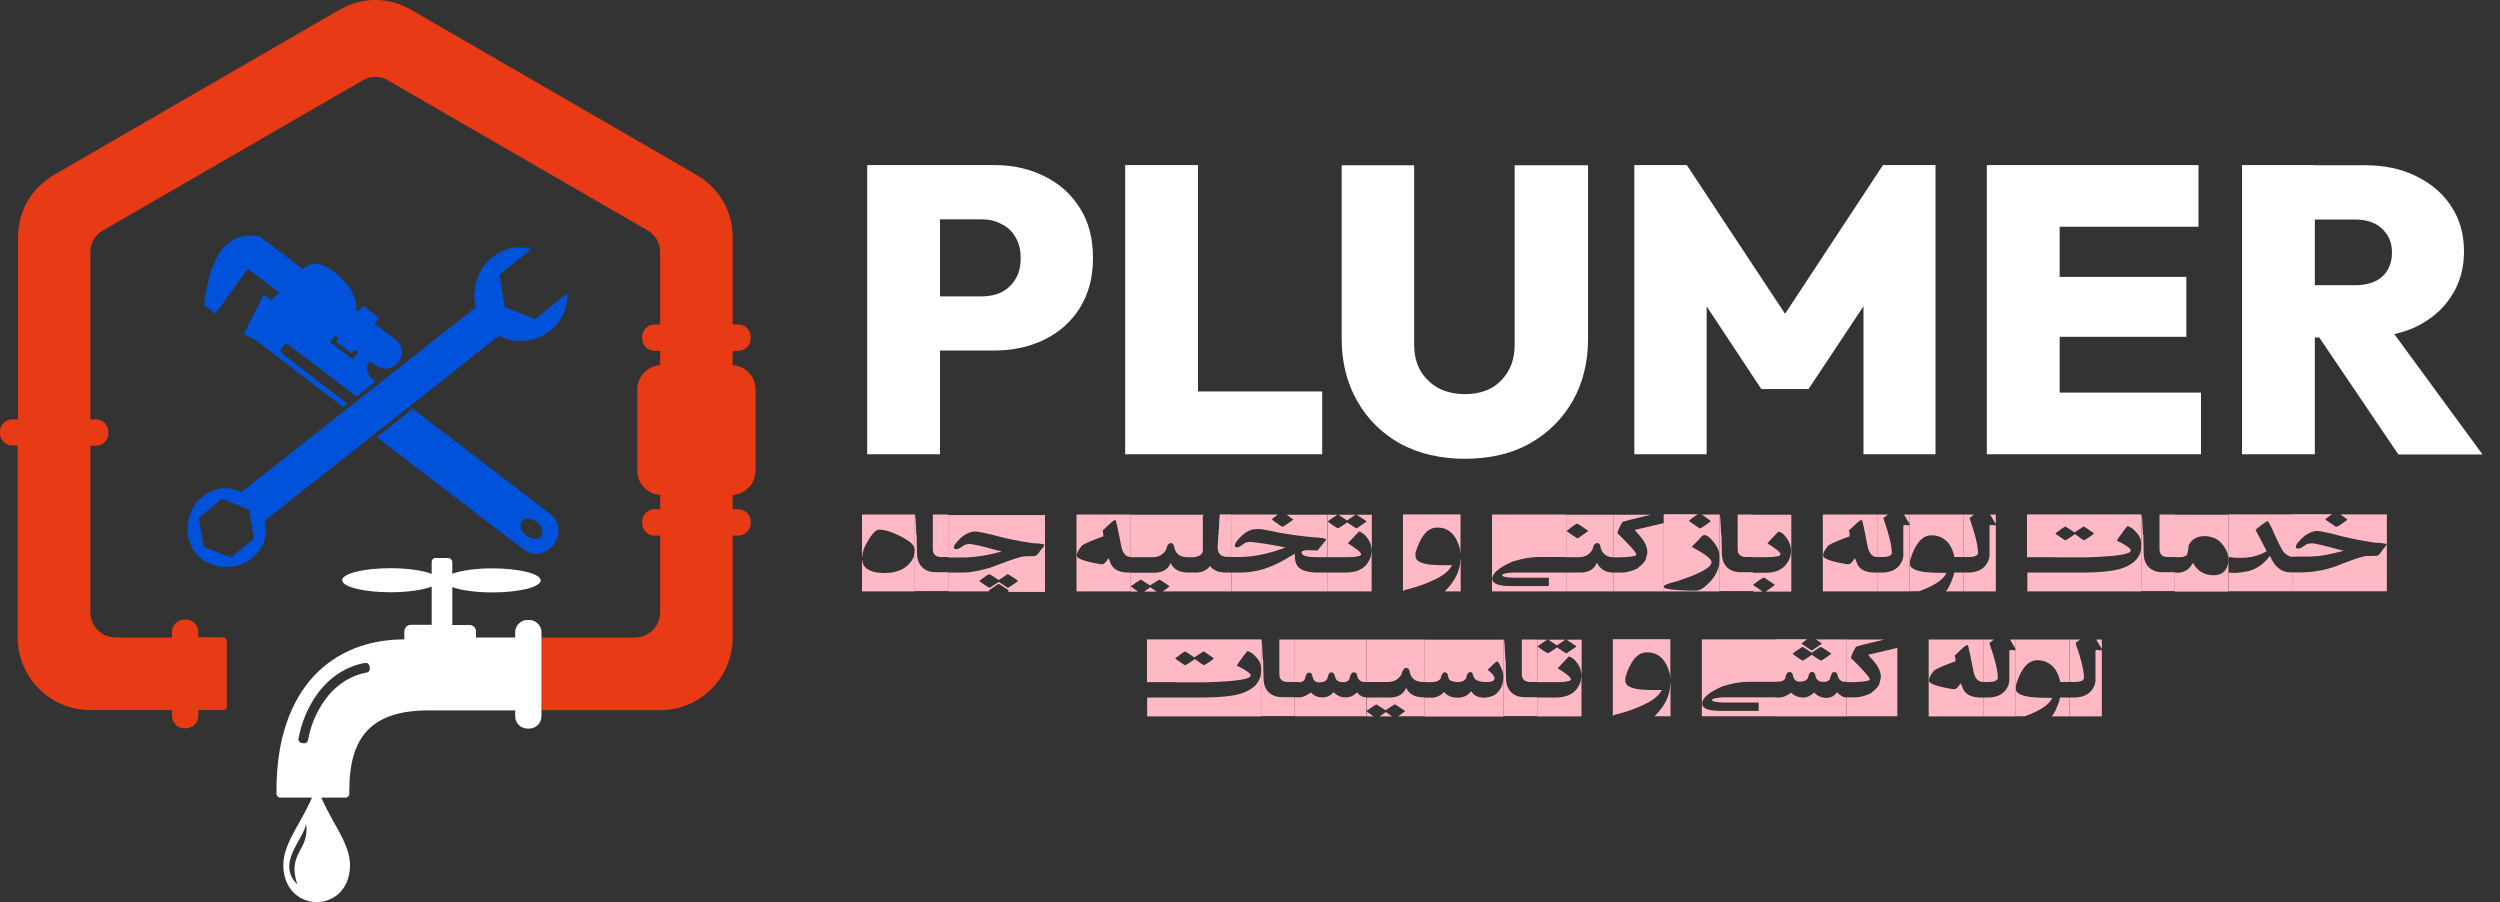 <svg xmlns="http://www.w3.org/2000/svg" xmlns:xlink="http://www.w3.org/1999/xlink" width="230px" height="83px" viewBox="0 0 230 83"><rect x="0" y="0" width="230" height="83" fill="#333333" stroke="none"/><g id="surface1"><path style=" stroke:none;fill-rule:nonzero;fill:rgb(100%,100%,100%);fill-opacity:1;" d="M 85.102 32.262 L 85.102 27.266 L 90.344 27.266 C 90.988 27.266 91.586 27.145 92.105 26.898 C 92.66 26.621 93.09 26.223 93.41 25.699 C 93.734 25.176 93.902 24.531 93.902 23.746 C 93.902 22.965 93.734 22.316 93.41 21.797 C 93.09 21.242 92.645 20.844 92.105 20.598 C 91.586 20.32 91.004 20.18 90.344 20.18 L 85.102 20.18 L 85.102 15.188 L 91.508 15.188 C 93.211 15.188 94.746 15.539 96.109 16.23 C 97.488 16.906 98.562 17.875 99.359 19.152 C 100.156 20.395 100.555 21.934 100.555 23.73 C 100.555 25.531 100.156 27.004 99.359 28.312 C 98.562 29.59 97.473 30.555 96.109 31.234 C 94.73 31.91 93.195 32.246 91.508 32.246 L 85.102 32.246 Z M 79.781 41.793 L 79.781 15.188 L 86.48 15.188 L 86.48 41.793 Z M 103.516 41.793 L 103.516 15.188 L 110.215 15.188 L 110.215 41.793 Z M 108.836 41.793 L 108.836 36.012 L 121.641 36.012 L 121.641 41.793 Z M 134.781 42.207 C 132.543 42.207 130.547 41.746 128.832 40.824 C 127.129 39.871 125.809 38.562 124.859 36.891 C 123.91 35.215 123.434 33.309 123.434 31.188 L 123.434 15.203 L 130.102 15.203 L 130.102 31.68 C 130.102 32.633 130.301 33.461 130.703 34.152 C 131.129 34.828 131.684 35.352 132.387 35.734 C 133.109 36.09 133.906 36.258 134.781 36.258 C 135.652 36.258 136.465 36.09 137.141 35.734 C 137.816 35.367 138.352 34.828 138.75 34.152 C 139.148 33.477 139.348 32.66 139.348 31.711 L 139.348 15.203 L 146.098 15.203 L 146.098 31.219 C 146.098 33.34 145.621 35.246 144.672 36.918 C 143.719 38.562 142.402 39.871 140.699 40.824 C 139.027 41.746 137.051 42.207 134.781 42.207 Z M 150.359 41.793 L 150.359 15.188 L 155.188 15.188 L 165.371 30.602 L 163.086 30.602 L 173.234 15.188 L 178.066 15.188 L 178.066 41.793 L 171.441 41.793 L 171.441 26.297 L 172.484 26.605 L 166.383 35.797 L 162.043 35.797 L 155.969 26.605 L 157.012 26.297 L 157.012 41.793 L 150.344 41.793 Z M 182.789 41.793 L 182.789 15.188 L 189.488 15.188 L 189.488 41.793 Z M 188.109 41.793 L 188.109 36.121 L 202.492 36.121 L 202.492 41.793 Z M 188.109 30.988 L 188.109 25.469 L 201.145 25.469 L 201.145 30.988 Z M 188.109 20.859 L 188.109 15.188 L 202.262 15.188 L 202.262 20.859 Z M 211.586 31.031 L 211.586 26.238 L 216.645 26.238 C 217.75 26.238 218.578 25.977 219.16 25.453 C 219.758 24.898 220.062 24.164 220.062 23.238 C 220.062 22.316 219.758 21.609 219.16 21.059 C 218.594 20.488 217.75 20.195 216.645 20.195 L 211.586 20.195 L 211.586 15.203 L 217.578 15.203 C 219.375 15.203 220.953 15.539 222.301 16.215 C 223.684 16.891 224.758 17.812 225.523 18.996 C 226.305 20.18 226.688 21.551 226.688 23.133 C 226.688 24.715 226.289 26.098 225.492 27.297 C 224.727 28.48 223.637 29.402 222.242 30.078 C 220.848 30.727 219.207 31.047 217.336 31.047 L 211.602 31.047 Z M 206.266 41.809 L 206.266 15.188 L 212.965 15.188 L 212.965 41.793 L 206.266 41.793 Z M 220.648 41.809 L 212.934 30.402 L 218.961 28.941 L 228.391 41.809 L 220.633 41.809 Z M 220.648 41.809 "></path><path style=" stroke:none;fill-rule:evenodd;fill:rgb(90.98%,22.745%,8.235%);fill-opacity:1;" d="M 4.984 16.078 L 31.188 0.922 C 33.305 -0.309 35.742 -0.309 37.859 0.922 L 64.062 16.078 C 66.18 17.309 67.406 19.414 67.406 21.871 L 67.406 29.848 L 67.926 29.848 C 68.555 29.848 69.062 30.355 69.062 30.988 L 69.062 31.141 C 69.062 31.77 68.555 32.277 67.926 32.277 L 67.406 32.277 L 67.406 33.602 C 68.57 33.66 69.508 34.629 69.508 35.812 L 69.508 43.312 C 69.508 44.496 68.57 45.465 67.406 45.527 L 67.406 46.848 L 67.926 46.848 C 68.555 46.848 69.062 47.355 69.062 47.984 L 69.062 48.141 C 69.062 48.754 68.555 49.277 67.926 49.277 L 67.406 49.277 L 67.406 58.652 C 67.406 62.344 64.414 65.34 60.734 65.34 L 49.816 65.34 L 49.816 58.652 C 49.816 58.652 58.406 58.652 58.406 58.652 C 59.691 58.652 60.734 57.609 60.734 56.316 L 60.734 49.277 L 60.215 49.277 C 59.602 49.277 59.078 48.77 59.078 48.141 L 59.078 47.984 C 59.078 47.371 59.586 46.848 60.215 46.848 L 60.734 46.848 L 60.734 45.527 C 59.57 45.465 58.633 44.496 58.633 43.312 L 58.633 35.812 C 58.633 34.629 59.57 33.66 60.734 33.602 L 60.734 32.277 L 60.215 32.277 C 59.602 32.277 59.078 31.77 59.078 31.141 L 59.078 30.988 C 59.078 30.371 59.586 29.848 60.215 29.848 L 60.734 29.848 L 60.734 23.227 C 60.734 22.363 60.305 21.625 59.57 21.195 C 51.613 16.602 43.652 11.988 35.695 7.395 C 34.961 6.961 34.102 6.961 33.367 7.395 L 9.477 21.195 C 8.738 21.625 8.312 22.363 8.312 23.227 L 8.312 38.578 L 8.832 38.578 C 9.461 38.578 9.965 39.086 9.965 39.719 L 9.965 39.871 C 9.965 40.5 9.461 41.008 8.832 41.008 L 8.312 41.008 L 8.312 56.316 C 8.312 57.609 9.352 58.652 10.641 58.652 L 15.824 58.652 L 15.824 58.145 C 15.824 57.516 16.328 57.008 16.957 57.008 L 17.113 57.008 C 17.742 57.008 18.246 57.516 18.246 58.145 L 18.246 58.621 C 18.246 58.621 20.531 58.637 20.531 58.637 C 20.715 58.637 20.867 58.793 20.867 58.977 L 20.867 64.984 C 20.867 65.172 20.715 65.324 20.531 65.324 L 18.246 65.324 L 18.246 65.863 C 18.246 66.477 17.742 67 17.113 67 L 16.957 67 C 16.344 67 15.824 66.492 15.824 65.863 L 15.824 65.324 L 8.297 65.324 C 4.617 65.324 1.625 62.328 1.625 58.637 L 1.625 40.977 L 1.105 40.977 C 0.508 40.992 0 40.484 0 39.871 L 0 39.719 C 0 39.102 0.508 38.578 1.133 38.578 L 1.656 38.578 L 1.656 21.871 C 1.656 19.414 2.867 17.309 5 16.078 Z M 4.984 16.078 "></path><path style=" stroke:none;fill-rule:evenodd;fill:rgb(100%,100%,100%);fill-opacity:1;" d="M 27.461 67.969 C 27.738 66.398 28.457 64.633 29.656 63.266 C 30.637 62.141 31.938 61.281 33.594 60.988 C 33.688 60.973 33.781 60.988 33.855 61.051 C 33.934 61.113 33.98 61.188 33.992 61.281 L 34.023 61.496 C 34.039 61.664 33.934 61.836 33.75 61.867 C 32.324 62.129 31.188 62.879 30.328 63.848 C 29.242 65.094 28.582 66.676 28.336 68.105 C 28.305 68.289 28.137 68.398 27.969 68.383 L 27.754 68.352 C 27.66 68.352 27.586 68.289 27.523 68.215 C 27.461 68.137 27.445 68.043 27.461 67.953 Z M 40.082 51.336 L 41.23 51.336 C 41.43 51.336 41.613 51.508 41.613 51.723 L 41.613 52.781 C 42.41 52.488 43.762 52.289 45.293 52.289 C 47.746 52.289 49.742 52.781 49.742 53.398 C 49.742 54.012 47.746 54.504 45.293 54.504 C 43.762 54.504 42.41 54.305 41.613 54.012 L 41.613 57.5 L 43.195 57.5 C 43.516 57.5 43.793 57.762 43.793 58.102 L 43.793 58.652 L 47.395 58.652 L 47.395 58.176 C 47.395 57.547 47.902 57.039 48.531 57.039 L 48.684 57.039 C 49.312 57.039 49.816 57.547 49.816 58.176 L 49.816 65.895 C 49.816 66.508 49.312 67.031 48.684 67.031 L 48.531 67.031 C 47.918 67.031 47.395 66.523 47.395 65.895 L 47.395 65.355 L 39.453 65.355 C 34.316 65.355 32.137 67.66 32.137 72.688 L 32.137 73.039 C 32.137 73.223 31.984 73.379 31.801 73.379 L 25.773 73.379 C 25.59 73.379 25.438 73.223 25.438 73.039 L 25.438 72.688 C 25.438 63.402 30.496 58.824 37.199 58.824 L 37.199 58.086 C 37.199 57.762 37.477 57.484 37.797 57.484 L 39.715 57.484 L 39.715 53.965 C 38.93 54.273 37.52 54.488 35.926 54.488 C 33.473 54.488 31.48 53.996 31.48 53.383 C 31.48 52.766 33.473 52.273 35.926 52.273 C 37.52 52.273 38.93 52.488 39.715 52.797 L 39.715 51.691 C 39.715 51.492 39.883 51.32 40.082 51.32 Z M 40.082 51.336 "></path><path style=" stroke:none;fill-rule:evenodd;fill:rgb(100%,100%,100%);fill-opacity:1;" d="M 27.355 81.371 C 25.316 79.355 28.121 77.051 28.152 75.715 C 28.551 78.281 26.359 78.402 27.355 81.371 Z M 26.066 79.742 C 25.977 77.375 28.105 75.422 29.133 72.242 C 30.16 75.422 32.277 77.375 32.199 79.742 C 32.047 84.074 26.234 84.074 26.066 79.742 Z M 26.066 79.742 "></path><path style=" stroke:none;fill-rule:evenodd;fill:rgb(0%,32.157%,85.49%);fill-opacity:1;" d="M 30.422 31.434 L 30.852 30.863 L 31.141 31.078 L 30.898 31.402 L 32.352 32.523 L 32.645 32.156 L 32.953 32.387 L 32.445 33.047 L 30.391 31.48 Z M 48.008 47.973 C 47.746 48.324 47.934 48.91 48.422 49.277 C 48.914 49.645 49.527 49.676 49.789 49.324 C 50.047 48.969 49.863 48.387 49.375 48.016 C 48.883 47.648 48.27 47.617 48.008 47.973 Z M 34.547 35.137 C 33.566 34.367 33.656 33.676 34.023 33.215 L 34.422 33.523 C 36.141 34.828 38.059 32.523 36.246 31.125 L 34.453 29.758 L 34.852 29.234 L 33.395 28.113 L 32.98 28.648 L 32.691 28.434 C 32.906 28.129 32.723 27.176 31.938 26.191 C 30.883 24.84 28.98 23.531 27.875 24.762 C 26.16 23.441 25.516 22.992 23.906 21.766 C 21.113 21.18 19.289 23.254 18.785 28.066 L 19.812 28.852 L 22.816 24.715 C 22.906 24.84 23.137 24.977 23.277 25.086 L 25.668 26.914 L 24.961 27.621 L 24.258 27.082 L 22.418 30.742 L 23.508 31.293 L 31.57 37.457 L 31.969 37.137 L 25.961 32.539 C 25.805 32.418 25.773 32.188 25.898 32.031 L 26.066 31.801 C 26.188 31.648 26.418 31.617 26.574 31.738 L 32.797 36.488 L 34.531 35.121 Z M 48.086 50.492 C 50.23 52.137 52.715 48.879 50.57 47.234 L 37.965 37.609 L 34.652 40.223 Z M 48.086 50.492 "></path><path style=" stroke:none;fill-rule:evenodd;fill:rgb(0%,32.157%,85.49%);fill-opacity:1;" d="M 22.922 46.895 L 21.664 46.402 L 20.41 45.91 L 19.352 46.773 L 18.293 47.633 L 18.508 48.969 L 18.723 50.309 L 19.98 50.801 L 21.238 51.289 L 22.293 50.43 L 23.352 49.57 L 23.137 48.23 Z M 48.93 22.902 C 47.672 22.594 46.445 22.75 45.219 23.73 C 43.992 24.73 43.332 26.637 43.777 28.25 L 43.562 28.434 L 43.227 28.695 L 22.219 45.266 C 21.023 44.758 19.84 44.711 18.523 45.789 C 17.203 46.848 16.73 49.34 17.984 50.891 C 19.242 52.445 21.758 52.504 23.078 51.43 C 24.395 50.367 24.609 49.184 24.348 47.91 L 45.895 30.895 C 47.363 31.68 49.375 31.434 50.602 30.434 C 51.828 29.434 52.227 28.266 52.195 26.977 L 49.25 29.344 L 47.809 28.805 L 46.445 28.25 L 46.184 26.73 L 45.969 25.27 L 48.898 22.887 Z M 48.93 22.902 "></path><path style=" stroke:none;fill-rule:nonzero;fill:rgb(100%,72.549%,77.255%);fill-opacity:1;" d="M 79.336 51.215 L 79.305 51.215 L 79.305 47.34 L 84.164 47.34 L 84.164 50.508 L 84.133 50.508 C 84.133 50.105 83.582 49.66 82.477 49.156 C 81.836 48.863 81.297 48.723 80.883 48.723 C 80.547 48.723 80.102 49.23 79.578 50.262 C 79.41 50.613 79.336 50.938 79.336 51.215 Z M 84.133 50.859 L 84.164 50.859 L 84.164 54.41 L 79.305 54.41 L 79.305 51.535 L 79.336 51.535 C 79.336 52.105 79.766 52.488 80.605 52.66 C 80.914 52.691 81.176 52.719 81.391 52.719 C 82.676 52.719 83.582 52.23 84.074 51.23 L 84.133 50.875 Z M 84.133 50.859 "></path><path style=" stroke:none;fill-rule:nonzero;fill:rgb(100%,72.549%,77.255%);fill-opacity:1;" d="M 84.164 47.34 L 84.195 47.34 L 84.164 47.34 C 84.164 47.34 84.195 47.371 84.195 47.371 L 84.195 47.523 L 84.227 47.648 L 84.195 47.648 L 84.227 47.648 L 84.227 47.68 L 84.301 49.199 L 84.332 49.199 C 84.332 49.199 84.301 49.215 84.301 49.215 L 84.332 49.215 L 84.332 49.246 L 84.363 50.859 C 84.363 51.707 84.703 52.273 85.391 52.535 C 85.59 52.613 85.867 52.645 86.203 52.645 L 87.23 52.645 L 87.23 54.379 L 84.148 54.379 L 84.148 47.309 Z M 85.805 47.34 L 87.246 47.34 L 87.246 51.246 L 86.602 51.246 C 86.082 51.246 85.82 51 85.82 50.523 L 85.82 47.34 Z M 85.805 47.34 "></path><path style=" stroke:none;fill-rule:nonzero;fill:rgb(100%,72.549%,77.255%);fill-opacity:1;" d="M 92.797 54.305 L 91.906 53.719 L 91.848 53.719 L 90.973 54.32 L 90.973 54.41 L 87.23 54.41 L 87.23 52.676 L 88.719 52.676 C 89.254 52.676 90.039 52.52 91.051 52.242 C 92.309 51.766 93.227 51.43 93.824 51.262 C 94.07 51.199 94.301 51.168 94.531 51.168 L 95.129 51.168 C 95.312 51.168 95.512 50.984 95.727 50.629 C 95.957 50.383 96.078 50.215 96.078 50.121 L 96.078 50.094 C 96.078 50.094 95.711 49.984 94.988 49.969 C 93.746 49.785 92.645 49.57 91.707 49.309 C 91.035 49.125 90.391 48.984 89.777 48.895 C 89.086 48.895 88.426 49.309 87.828 50.121 L 87.754 50.352 C 87.754 50.461 87.844 50.523 87.969 50.523 C 88.121 50.539 88.367 50.414 88.703 50.152 C 88.871 50.078 89.055 50.047 89.27 50.047 C 89.945 50.152 90.727 50.34 91.633 50.613 L 92.168 50.723 C 90.879 51.105 89.652 51.289 88.473 51.289 L 87.23 51.289 L 87.23 47.387 L 96.141 47.387 L 96.141 54.457 L 92.766 54.457 C 92.766 54.457 92.766 54.395 92.766 54.395 L 92.766 54.352 Z M 90.098 53.473 C 90.664 53.875 90.988 54.074 91.051 54.074 L 91.895 53.535 L 92.707 54.074 L 92.766 54.074 C 93.348 53.703 93.641 53.488 93.641 53.441 C 93.641 53.41 93.348 53.195 92.75 52.828 L 92.691 52.828 L 91.879 53.367 C 91.355 52.996 91.066 52.828 91.004 52.828 L 90.973 52.828 C 90.391 53.195 90.098 53.41 90.098 53.488 Z M 90.098 53.473 "></path><path style=" stroke:none;fill-rule:nonzero;fill:rgb(100%,72.549%,77.255%);fill-opacity:1;" d="M 101.43 48.801 C 101.492 48.969 101.508 49.141 101.508 49.34 C 100.555 49.676 99.91 49.953 99.559 50.168 C 99.238 50.555 99.07 50.859 99.07 51.059 L 99.07 51.121 C 99.07 51.398 99.789 51.66 101.246 51.906 L 101.43 51.906 C 101.566 51.906 101.754 51.723 101.965 51.367 C 101.996 51.367 102.09 51.566 102.242 51.969 C 102.52 52.445 103.055 52.676 103.82 52.676 L 104.035 52.676 L 104.035 54.41 L 99.039 54.41 L 99.039 47.34 L 104.035 47.34 L 104.035 51.246 C 103.578 51.246 103.27 50.891 103.148 50.199 C 102.855 48.68 102.688 47.895 102.625 47.848 L 102.551 47.848 C 102.41 47.895 102.074 48.188 101.539 48.723 C 101.508 48.723 101.477 48.738 101.477 48.785 L 101.445 48.785 C 101.445 48.785 101.414 48.801 101.414 48.801 Z M 101.43 48.801 "></path><path style=" stroke:none;fill-rule:nonzero;fill:rgb(100%,72.549%,77.255%);fill-opacity:1;" d="M 106.016 51.262 L 104.035 51.262 L 104.035 47.355 L 109.387 47.355 L 109.387 51.262 L 109.25 51.262 C 108.543 51.262 108.129 50.938 108.023 50.293 C 107.977 50.078 107.887 49.969 107.73 49.969 L 107.703 49.969 C 107.516 49.969 107.363 50.168 107.273 50.582 C 107.012 51.031 106.582 51.262 106.031 51.262 Z M 107.703 51.797 C 107.961 52.383 108.516 52.676 109.328 52.676 L 109.387 52.676 L 109.387 54.41 L 106.965 54.41 L 107.594 53.965 L 107.594 53.934 C 107.074 53.551 106.75 53.352 106.645 53.32 L 105.801 53.859 L 104.957 53.32 C 104.957 53.32 104.605 53.52 104.066 53.918 L 104.066 53.98 L 104.695 54.426 L 104.051 54.426 L 104.051 52.691 L 106.168 52.691 C 106.902 52.691 107.395 52.43 107.656 51.891 C 107.656 51.844 107.672 51.812 107.715 51.812 Z M 105.832 54.027 L 106.398 54.426 L 105.262 54.426 Z M 105.832 54.027 "></path><path style=" stroke:none;fill-rule:nonzero;fill:rgb(100%,72.549%,77.255%);fill-opacity:1;" d="M 110.66 47.434 L 110.66 50.598 C 110.66 50.984 110.383 51.199 109.816 51.262 L 109.387 51.262 L 109.387 47.355 L 110.77 47.355 L 110.66 47.449 Z M 111.305 52.074 L 111.367 52.074 C 111.367 52.215 111.598 52.383 112.039 52.582 L 112.562 52.676 C 112.562 52.676 112.594 52.676 112.594 52.676 L 113.297 52.676 L 113.297 54.41 L 109.387 54.41 L 109.387 52.676 L 110.016 52.676 C 110.57 52.676 110.996 52.473 111.32 52.09 Z M 112.195 47.324 L 113.281 47.324 L 113.281 51.23 L 112.898 51.23 C 112.547 51.23 112.301 51.121 112.164 50.891 C 112.102 50.828 112.07 50.691 112.023 50.461 L 112.086 49.184 L 112.117 49.184 L 112.086 49.184 C 112.086 49.184 112.117 49.078 112.117 49.078 L 112.117 48.68 L 112.148 48.68 L 112.148 48.648 L 112.117 48.648 L 112.148 48.648 L 112.148 48.219 L 112.18 48.219 C 112.18 48.219 112.148 48.188 112.148 48.188 L 112.18 48 L 112.18 47.711 L 112.211 47.711 C 112.211 47.711 112.18 47.68 112.18 47.68 L 112.211 47.539 L 112.211 47.34 Z M 112.195 47.324 "></path><path style=" stroke:none;fill-rule:nonzero;fill:rgb(100%,72.549%,77.255%);fill-opacity:1;" d="M 117.008 47.77 C 117.008 47.77 117.148 47.941 117.438 48.109 C 117.746 48.34 117.93 48.461 118.004 48.461 C 118.051 48.461 118.375 48.246 118.957 47.832 L 118.988 47.832 L 118.988 47.801 C 118.988 47.801 118.773 47.633 118.359 47.355 L 122.113 47.355 L 122.113 51.262 L 121.195 51.262 C 120.242 51.262 119.754 51.121 119.754 50.844 L 119.754 50.812 C 119.754 50.691 119.938 50.629 120.289 50.613 L 121.211 50.645 L 121.992 49.676 L 121.992 49.602 C 121.992 49.602 121.871 49.523 121.609 49.492 C 119.953 49.371 118.602 49.184 117.562 48.984 C 116.609 48.77 115.996 48.664 115.719 48.664 L 115.691 48.664 C 115.691 48.664 115.551 48.68 115.551 48.68 C 114.969 48.68 114.402 49.031 113.82 49.738 C 113.68 49.922 113.605 50.078 113.605 50.199 C 113.605 50.309 113.664 50.352 113.789 50.352 L 113.852 50.352 C 113.957 50.352 114.188 50.215 114.555 49.938 C 114.707 49.891 114.863 49.863 115.016 49.848 C 115.98 49.953 117.055 50.121 118.266 50.367 C 116.688 50.969 115.246 51.246 113.973 51.246 L 113.266 51.246 L 113.266 47.34 L 117.562 47.34 L 116.992 47.77 Z M 119.094 50.953 L 119.125 50.953 L 119.125 51.137 C 119.125 51.828 119.371 52.258 119.859 52.445 C 120.074 52.551 120.457 52.629 120.98 52.676 C 120.98 52.676 121.012 52.676 121.012 52.676 L 122.129 52.676 L 122.129 54.41 L 113.297 54.41 L 113.297 52.676 L 114.109 52.676 C 115.52 52.676 116.949 52.242 118.344 51.398 L 119.109 50.953 Z M 119.094 50.953 "></path><path style=" stroke:none;fill-rule:nonzero;fill:rgb(100%,72.549%,77.255%);fill-opacity:1;" d="M 125.027 48.895 L 124 49.984 C 124.812 50.492 125.227 50.828 125.227 51 C 125.227 51.152 124.844 51.246 124.062 51.262 L 122.129 51.262 L 122.129 47.355 L 126.207 47.355 L 126.207 50.555 L 126.18 50.555 C 126.18 50.105 125.965 49.645 125.535 49.184 C 125.305 49 125.152 48.91 125.043 48.91 Z M 126.164 50.723 L 126.191 50.723 L 126.191 54.41 L 122.113 54.41 L 122.113 52.676 L 123.832 52.676 C 124.953 52.676 125.703 52.242 126.055 51.367 C 126.133 51.168 126.164 50.953 126.164 50.738 Z M 122.176 47.973 L 122.176 48 C 122.543 48.277 122.836 48.477 123.066 48.602 C 123.156 48.602 123.449 48.418 123.938 48.062 L 124.754 48.602 L 124.828 48.602 L 125.703 48 L 125.703 47.941 L 124.812 47.355 L 124.707 47.355 L 123.926 47.879 L 123.141 47.355 L 123.035 47.355 C 122.469 47.727 122.191 47.926 122.191 47.957 Z M 122.176 47.973 "></path><path style=" stroke:none;fill-rule:nonzero;fill:rgb(100%,72.549%,77.255%);fill-opacity:1;" d="M 130.227 50.922 L 130.258 50.922 L 130.227 50.922 L 130.227 51.168 C 130.227 51.582 130.688 51.844 131.605 51.953 L 132.203 51.984 L 132.266 51.984 C 132.266 51.984 132.449 51.996 132.449 51.996 L 133.586 51.996 C 133.309 52.535 132.711 53.012 131.82 53.398 C 131.117 53.734 130.289 54.027 129.32 54.258 C 129.184 54.305 129.105 54.336 129.105 54.379 L 129.074 54.379 L 129.074 47.324 L 134.367 47.324 L 134.367 50.828 L 134.336 50.828 L 134.336 50.598 L 134.305 50.598 C 134.305 50.598 134.336 50.582 134.336 50.582 C 133.996 49.23 133.309 48.539 132.266 48.539 L 132.188 48.539 C 131.344 48.539 130.688 49.324 130.211 50.891 Z M 134.352 51.445 L 134.383 51.445 L 134.383 54.41 L 132.895 54.41 L 132.91 54.41 C 133.875 53.473 134.352 52.473 134.352 51.445 Z M 134.352 51.445 "></path><path style=" stroke:none;fill-rule:nonzero;fill:rgb(100%,72.549%,77.255%);fill-opacity:1;" d="M 137.293 53.258 C 137.293 53.703 137.863 53.918 139.012 53.918 L 142.492 53.918 L 142.492 53.152 L 139.32 53.152 C 139.32 53.152 139.289 53.152 139.289 53.152 C 138.598 53.121 138.262 53.059 138.262 52.996 C 138.23 52.996 138.215 52.965 138.199 52.906 C 138.199 52.797 138.492 52.734 139.09 52.676 L 144.086 52.676 L 144.086 54.41 L 137.266 54.41 L 137.266 47.34 L 144.086 47.34 L 144.086 51.246 L 141.449 51.246 C 140.746 51.262 139.992 51.398 139.164 51.66 C 137.922 52.199 137.293 52.734 137.293 53.242 Z M 137.293 53.258 "></path><path style=" stroke:none;fill-rule:nonzero;fill:rgb(100%,72.549%,77.255%);fill-opacity:1;" d="M 145.254 51.262 L 144.086 51.262 L 144.086 47.355 L 148.426 47.355 L 148.426 51.262 L 148.395 51.262 C 147.723 51.262 147.324 50.875 147.199 50.121 C 147.137 50.016 147.062 49.969 146.953 49.969 L 146.926 49.969 C 146.727 49.969 146.586 50.168 146.496 50.582 C 146.219 51.031 145.805 51.262 145.254 51.262 Z M 146.938 51.797 C 147.23 52.383 147.723 52.676 148.426 52.676 L 148.426 54.41 L 144.086 54.41 L 144.086 52.676 L 145.391 52.676 C 146.125 52.676 146.633 52.398 146.879 51.844 C 146.879 51.812 146.895 51.781 146.938 51.781 Z M 144.117 48.848 C 144.117 48.848 144.441 49.109 145.098 49.523 L 145.16 49.523 L 146.113 48.863 L 146.113 48.832 C 145.496 48.402 145.16 48.172 145.086 48.172 C 144.898 48.246 144.578 48.477 144.133 48.848 Z M 144.117 48.848 "></path><path style=" stroke:none;fill-rule:nonzero;fill:rgb(100%,72.549%,77.255%);fill-opacity:1;" d="M 148.426 51.262 L 148.426 47.355 L 151.875 47.355 C 150.234 47.754 149.363 47.957 149.27 48.016 C 148.965 48.539 148.809 48.879 148.809 49.062 C 149.977 50.199 150.543 50.844 150.543 51.016 C 150.543 51.168 150.02 51.246 148.992 51.277 L 148.426 51.277 Z M 149.301 52.676 C 149.73 52.645 150.16 52.52 150.605 52.32 C 151.172 51.891 151.449 51.551 151.449 51.289 L 151.555 50.875 L 151.523 50.875 L 151.555 50.875 L 151.555 50.801 C 151.555 50.277 151.277 49.738 150.742 49.168 L 150.391 48.754 L 153.074 48.125 L 153.074 54.41 L 148.426 54.41 L 148.426 52.676 Z M 149.301 52.676 "></path><path style=" stroke:none;fill-rule:nonzero;fill:rgb(100%,72.549%,77.255%);fill-opacity:1;" d="M 155.402 47.941 C 155.402 47.941 155.727 48.188 156.355 48.602 L 156.383 48.602 C 156.492 48.602 156.723 48.461 157.09 48.172 C 157.289 48.062 157.383 47.973 157.383 47.91 L 156.57 47.34 L 158.195 47.34 L 158.195 51.031 L 158.164 51.031 C 158.164 50.539 157.84 50 157.211 49.398 C 157.027 49.277 156.891 49.215 156.797 49.215 C 156.691 49.215 156.539 49.34 156.34 49.586 L 155.633 50.309 C 156.844 50.953 157.457 51.414 157.457 51.707 L 157.457 51.738 C 157.457 52.199 156.398 52.781 154.285 53.473 C 153.488 53.672 153.09 53.828 153.09 53.918 L 153.059 53.918 L 153.059 47.309 L 156.184 47.309 C 155.664 47.664 155.402 47.863 155.402 47.91 Z M 158.18 51.66 L 158.211 51.66 L 158.211 54.41 L 153.074 54.41 L 153.074 54.043 L 153.102 54.043 C 153.102 54.18 153.855 54.289 155.355 54.336 L 155.387 54.336 C 155.387 54.336 155.418 54.336 155.418 54.336 C 155.418 54.336 155.449 54.336 155.449 54.336 L 155.941 54.336 C 156.34 54.352 156.738 54.133 157.137 53.703 C 157.398 53.473 157.625 53.195 157.812 52.875 C 158.07 52.414 158.195 51.996 158.195 51.66 Z M 158.18 51.66 "></path><path style=" stroke:none;fill-rule:nonzero;fill:rgb(100%,72.549%,77.255%);fill-opacity:1;" d="M 158.211 47.34 L 158.238 47.34 L 158.211 47.34 C 158.211 47.34 158.238 47.371 158.238 47.371 L 158.238 47.523 L 158.27 47.648 L 158.238 47.648 L 158.27 47.648 L 158.27 47.68 L 158.348 49.199 L 158.379 49.199 C 158.379 49.199 158.348 49.215 158.348 49.215 L 158.379 49.215 L 158.379 49.246 L 158.41 50.859 C 158.41 51.707 158.746 52.273 159.438 52.535 C 159.637 52.613 159.91 52.645 160.25 52.645 L 161.277 52.645 L 161.277 54.379 L 158.195 54.379 L 158.195 47.309 Z M 159.852 47.34 L 161.293 47.34 L 161.293 51.246 L 160.648 51.246 C 160.125 51.246 159.867 51 159.867 50.523 L 159.867 47.34 Z M 159.852 47.34 "></path><path style=" stroke:none;fill-rule:nonzero;fill:rgb(100%,72.549%,77.255%);fill-opacity:1;" d="M 163.621 48.895 C 162.949 49.586 162.609 49.953 162.609 50 C 163.406 50.477 163.805 50.812 163.805 51.016 C 163.805 51.152 163.391 51.246 162.578 51.262 L 161.277 51.262 L 161.277 47.355 L 164.801 47.355 L 164.801 54.426 L 162.441 54.426 C 163.008 54.043 163.285 53.828 163.285 53.797 C 163.285 53.797 162.305 53.137 162.305 53.137 C 162.18 53.137 161.844 53.352 161.293 53.797 L 161.293 53.828 L 162.164 54.426 L 161.277 54.426 L 161.277 52.691 L 162.504 52.691 C 163.516 52.691 164.219 52.289 164.59 51.492 C 164.711 51.246 164.773 50.953 164.773 50.645 C 164.773 50.152 164.559 49.676 164.129 49.199 C 163.914 49 163.746 48.91 163.605 48.91 Z M 163.621 48.895 "></path><path style=" stroke:none;fill-rule:nonzero;fill:rgb(100%,72.549%,77.255%);fill-opacity:1;" d="M 170.094 48.801 C 170.152 48.969 170.168 49.141 170.168 49.34 C 169.219 49.676 168.574 49.953 168.223 50.168 C 167.898 50.555 167.73 50.859 167.73 51.059 L 167.73 51.121 C 167.73 51.398 168.453 51.66 169.91 51.906 L 170.094 51.906 C 170.23 51.906 170.414 51.723 170.629 51.367 C 170.66 51.367 170.754 51.566 170.906 51.969 C 171.18 52.445 171.719 52.676 172.484 52.676 L 172.699 52.676 L 172.699 54.41 L 167.699 54.41 L 167.699 47.34 L 172.699 47.34 L 172.699 51.246 C 172.238 51.246 171.934 50.891 171.809 50.199 C 171.52 48.68 171.352 47.895 171.289 47.848 L 171.211 47.848 C 171.074 47.895 170.738 48.188 170.199 48.723 C 170.168 48.723 170.137 48.738 170.137 48.785 L 170.109 48.785 C 170.109 48.785 170.078 48.801 170.078 48.801 Z M 170.094 48.801 "></path><path style=" stroke:none;fill-rule:nonzero;fill:rgb(100%,72.549%,77.255%);fill-opacity:1;" d="M 173.266 47.664 C 173.789 49.141 174.047 50.215 174.047 50.875 C 174.047 51.031 173.91 51.137 173.621 51.215 L 173.234 51.246 L 172.699 51.246 L 172.699 47.34 L 173.68 47.34 Z M 175.105 48.293 L 175.52 48.324 L 175.688 48.324 C 175.688 48.324 175.688 54.41 175.688 54.41 L 172.699 54.41 L 172.699 52.676 L 173.113 52.676 C 174.109 52.676 174.754 52.273 175.047 51.477 L 175.105 51.137 C 175.105 51.137 175.137 51.105 175.137 51.105 L 175.105 51.105 L 175.105 48.34 L 175.137 48.34 L 175.137 48.309 Z M 175.168 47.34 L 175.688 47.34 L 175.688 48.172 L 175.66 48.172 Z M 175.168 47.34 "></path><path style=" stroke:none;fill-rule:nonzero;fill:rgb(100%,72.549%,77.255%);fill-opacity:1;" d="M 175.688 54.41 L 175.688 47.34 L 180.625 47.34 L 180.625 51.246 L 179.812 51.246 C 179.707 50.738 179.523 50.309 179.246 49.953 C 178.832 49.477 178.312 49.246 177.699 49.246 C 176.871 49.246 176.227 49.969 175.766 51.414 L 175.703 51.766 L 175.703 51.859 C 175.703 52.242 176.148 52.488 177.039 52.629 C 177.484 52.676 178.051 52.703 178.758 52.703 L 179.078 52.703 C 178.816 53.305 178.004 53.859 176.641 54.363 L 176.531 54.395 L 175.688 54.395 Z M 179.707 53.043 L 179.785 52.676 L 180.625 52.676 L 180.625 54.41 L 179 54.41 L 179.016 54.41 C 179.23 54.18 179.461 53.734 179.691 53.043 Z M 179.707 53.043 "></path><path style=" stroke:none;fill-rule:nonzero;fill:rgb(100%,72.549%,77.255%);fill-opacity:1;" d="M 181.195 47.664 C 181.715 49.141 181.977 50.215 181.977 50.875 C 181.977 51.031 181.84 51.137 181.547 51.215 L 181.164 51.246 L 180.625 51.246 L 180.625 47.34 L 181.609 47.34 Z M 183.035 48.293 L 183.449 48.324 L 183.617 48.324 C 183.617 48.324 183.617 54.41 183.617 54.41 L 180.625 54.41 L 180.625 52.676 L 181.039 52.676 C 182.039 52.676 182.68 52.273 182.973 51.477 L 183.035 51.137 C 183.035 51.137 183.066 51.105 183.066 51.105 L 183.035 51.105 L 183.035 48.34 L 183.066 48.34 L 183.066 48.309 Z M 183.094 47.34 L 183.617 47.34 L 183.617 48.172 L 183.586 48.172 Z M 183.094 47.34 "></path><path style=" stroke:none;fill-rule:nonzero;fill:rgb(100%,72.549%,77.255%);fill-opacity:1;" d="M 194.793 49.754 C 195.621 50.168 196.035 50.461 196.035 50.645 C 196.035 51 194.641 51.199 191.852 51.277 L 189.105 51.277 C 189.105 51.277 189.074 51.262 189.074 51.262 C 189.074 51.262 189.043 51.262 189.043 51.262 L 186.484 51.262 L 186.484 47.324 L 196.988 47.324 L 196.988 49.801 L 196.957 49.801 C 196.957 49.492 196.711 49.094 196.219 48.648 C 196.066 48.539 195.914 48.461 195.762 48.402 L 195.73 48.402 C 195.605 48.508 195.316 48.895 194.855 49.555 L 194.75 49.738 Z M 196.988 50.184 L 197.02 50.184 L 197.02 54.41 L 186.516 54.41 L 186.516 52.676 L 191.375 52.676 C 193.262 52.676 194.578 52.535 195.348 52.242 C 196.449 51.828 197.004 51.152 197.004 50.184 Z M 189.09 49.094 C 189.09 49.094 189.383 49.324 189.965 49.691 L 189.996 49.691 C 189.996 49.691 190.027 49.707 190.027 49.707 C 190.059 49.707 190.348 49.523 190.898 49.141 C 191.406 49.508 191.699 49.707 191.742 49.707 C 192.34 49.355 192.633 49.141 192.633 49.047 L 191.742 48.449 L 191.668 48.449 L 190.855 48.984 L 190.043 48.449 C 189.934 48.449 189.719 48.586 189.367 48.879 C 189.199 48.969 189.121 49.031 189.121 49.078 Z M 189.09 49.094 "></path><path style=" stroke:none;fill-rule:nonzero;fill:rgb(100%,72.549%,77.255%);fill-opacity:1;" d="M 197.02 47.34 L 197.047 47.34 L 197.02 47.34 C 197.02 47.34 197.047 47.371 197.047 47.371 L 197.047 47.523 L 197.078 47.648 L 197.047 47.648 L 197.078 47.648 L 197.078 47.68 L 197.156 49.199 L 197.188 49.199 C 197.188 49.199 197.156 49.215 197.156 49.215 L 197.188 49.215 L 197.188 49.246 L 197.219 50.859 C 197.219 51.707 197.555 52.273 198.246 52.535 C 198.445 52.613 198.719 52.645 199.059 52.645 L 200.086 52.645 L 200.086 54.379 L 197.004 54.379 L 197.004 47.309 Z M 198.66 47.34 L 200.102 47.34 L 200.102 51.246 L 199.457 51.246 C 198.934 51.246 198.676 51 198.676 50.523 L 198.676 47.34 Z M 198.66 47.34 "></path><path style=" stroke:none;fill-rule:nonzero;fill:rgb(100%,72.549%,77.255%);fill-opacity:1;" d="M 200.531 51.262 L 200.102 51.262 L 200.102 47.355 L 205.023 47.355 L 205.023 51.383 L 204.992 51.383 C 204.992 50.812 204.699 50.262 204.117 49.723 C 203.734 49.461 203.305 49.324 202.844 49.324 C 202.109 49.324 201.617 49.617 201.355 50.184 C 201.312 50.691 201.25 50.984 201.172 51.074 C 201.004 51.199 200.789 51.262 200.543 51.262 Z M 201.727 51.828 L 201.785 51.828 C 202.184 52.551 202.812 52.922 203.656 52.922 C 204.27 52.922 204.684 52.66 204.898 52.152 C 204.961 52.027 204.977 51.922 204.977 51.812 L 205.008 51.812 L 205.008 54.426 L 200.086 54.426 L 200.086 52.691 L 200.328 52.691 C 200.941 52.691 201.402 52.398 201.711 51.828 Z M 201.727 51.828 "></path><path style=" stroke:none;fill-rule:nonzero;fill:rgb(100%,72.549%,77.255%);fill-opacity:1;" d="M 207.508 48.738 L 208.535 50.707 C 207.859 51.121 207.062 51.32 206.141 51.32 L 205.82 51.32 C 205.559 51.32 205.281 51.289 205.039 51.215 L 205.039 52.676 L 205.359 52.703 C 205.359 52.703 205.391 52.703 205.391 52.703 L 205.773 52.703 C 206.418 52.645 206.895 52.551 207.215 52.43 C 207.859 52.168 208.379 51.754 208.793 51.168 L 208.855 51.168 C 209.27 52.168 209.898 52.66 210.758 52.66 L 210.895 52.66 L 210.895 54.395 L 205.023 54.395 L 205.023 47.324 L 210.895 47.324 L 210.895 51.23 C 210.68 51.23 210.434 51.105 210.16 50.859 C 209.977 50.691 209.59 49.922 208.992 48.57 C 208.793 48.156 208.672 47.957 208.609 47.941 L 208.578 47.941 C 208.395 48.047 208.043 48.309 207.52 48.723 Z M 207.508 48.738 "></path><path style=" stroke:none;fill-rule:nonzero;fill:rgb(100%,72.549%,77.255%);fill-opacity:1;" d="M 213.961 47.832 L 214.91 48.461 L 214.941 48.461 C 215.051 48.461 215.34 48.277 215.816 47.926 C 215.863 47.926 215.91 47.879 215.953 47.785 L 215.738 47.633 L 215.324 47.324 L 219.59 47.324 L 219.59 54.395 L 210.879 54.395 L 210.879 52.66 L 211.66 52.66 C 212.996 52.66 214.297 52.383 215.57 51.828 C 216.738 51.383 217.457 51.152 217.75 51.152 L 217.934 51.152 C 217.934 51.152 218.605 51.137 218.605 51.137 C 218.793 51.137 218.992 50.953 219.207 50.57 C 219.422 50.34 219.543 50.184 219.559 50.105 L 219.559 50.047 C 219.559 50.047 219.191 49.938 218.469 49.922 C 217.242 49.754 215.895 49.477 214.453 49.078 C 213.777 48.926 213.348 48.848 213.148 48.848 L 213.117 48.848 C 212.828 48.848 212.473 49 212.059 49.277 C 211.492 49.738 211.215 50.094 211.215 50.34 C 211.215 50.43 211.277 50.461 211.402 50.461 L 211.508 50.461 C 211.617 50.461 211.828 50.34 212.184 50.078 C 212.336 50.016 212.504 49.984 212.719 49.984 C 212.934 49.984 213.809 50.184 215.324 50.598 C 215.512 50.629 215.602 50.645 215.602 50.676 C 214.328 51.016 213.395 51.184 212.781 51.184 L 212.75 51.184 C 212.75 51.184 212.719 51.199 212.719 51.199 C 212.719 51.199 212.688 51.199 212.688 51.199 L 211.875 51.199 C 211.875 51.199 210.848 51.215 210.848 51.215 L 210.848 47.309 L 214.543 47.309 C 214.145 47.586 213.945 47.742 213.945 47.77 Z M 213.961 47.832 "></path><path style=" stroke:none;fill-rule:nonzero;fill:rgb(100%,72.549%,77.255%);fill-opacity:1;" d="M 113.82 61.25 C 114.648 61.664 115.062 61.957 115.062 62.141 C 115.062 62.496 113.664 62.695 110.875 62.773 L 108.129 62.773 C 108.129 62.773 108.102 62.758 108.102 62.758 C 108.102 62.758 108.07 62.758 108.07 62.758 L 105.523 62.758 L 105.523 58.824 L 116.027 58.824 L 116.027 61.297 L 115.996 61.297 C 115.996 60.988 115.75 60.59 115.262 60.145 C 115.105 60.035 114.953 59.961 114.801 59.898 L 114.77 59.898 C 114.648 60.008 114.355 60.391 113.895 61.051 L 113.789 61.234 Z M 116.012 61.68 L 116.043 61.68 L 116.043 65.906 L 105.539 65.906 L 105.539 64.172 L 110.398 64.172 C 112.285 64.172 113.605 64.031 114.371 63.742 C 115.477 63.324 116.027 62.648 116.027 61.68 Z M 108.117 60.59 C 108.117 60.59 108.406 60.82 108.988 61.188 L 109.02 61.188 C 109.02 61.188 109.051 61.203 109.051 61.203 C 109.082 61.203 109.371 61.02 109.926 60.637 C 110.43 61.004 110.723 61.203 110.77 61.203 C 111.367 60.852 111.656 60.637 111.656 60.543 L 110.77 59.945 L 110.691 59.945 L 109.879 60.48 L 109.066 59.945 C 108.957 59.945 108.73 60.082 108.391 60.375 C 108.223 60.469 108.145 60.527 108.145 60.574 Z M 108.117 60.59 "></path><path style=" stroke:none;fill-rule:nonzero;fill:rgb(100%,72.549%,77.255%);fill-opacity:1;" d="M 116.043 58.836 L 116.074 58.836 L 116.043 58.836 C 116.043 58.836 116.074 58.867 116.074 58.867 L 116.074 59.023 L 116.105 59.145 L 116.074 59.145 L 116.105 59.145 L 116.105 59.176 L 116.18 60.699 L 116.211 60.699 C 116.211 60.699 116.18 60.715 116.18 60.715 L 116.211 60.715 L 116.211 60.742 L 116.242 62.359 C 116.242 63.203 116.578 63.773 117.27 64.031 C 117.469 64.109 117.746 64.141 118.082 64.141 L 119.109 64.141 L 119.109 65.879 L 116.027 65.879 L 116.027 58.809 Z M 117.684 58.836 L 119.125 58.836 L 119.125 62.742 L 118.48 62.742 C 117.961 62.742 117.699 62.496 117.699 62.02 L 117.699 58.836 Z M 117.684 58.836 "></path><path style=" stroke:none;fill-rule:nonzero;fill:rgb(100%,72.549%,77.255%);fill-opacity:1;" d="M 119.523 62.742 L 119.109 62.742 L 119.109 58.836 L 125.688 58.836 L 125.688 62.742 L 125.52 62.742 C 125.152 62.742 124.922 62.527 124.844 62.113 C 124.844 61.973 124.754 61.883 124.566 61.852 L 124.539 61.852 C 124.352 61.852 124.215 62.082 124.125 62.527 C 123.984 62.68 123.832 62.758 123.633 62.758 L 123.523 62.758 C 123.219 62.758 123.004 62.648 122.898 62.465 C 122.789 62.066 122.684 61.867 122.574 61.867 L 122.406 61.867 C 122.297 61.867 122.207 62.051 122.113 62.434 C 121.992 62.664 121.762 62.773 121.41 62.773 L 121.27 62.773 C 120.98 62.773 120.781 62.527 120.703 62.051 C 120.645 61.941 120.551 61.883 120.43 61.883 L 120.352 61.883 C 120.258 61.883 120.137 62.113 120 62.574 C 119.844 62.711 119.691 62.773 119.508 62.773 Z M 122.668 63.695 L 122.699 63.695 C 123.02 64.004 123.355 64.156 123.68 64.156 L 123.785 64.156 C 124.184 64.172 124.539 64.02 124.844 63.695 C 125.09 64.004 125.367 64.156 125.688 64.156 L 125.688 65.895 L 119.109 65.895 L 119.109 64.156 L 119.57 64.156 C 119.828 64.156 120.184 64.004 120.598 63.711 C 120.887 64.004 121.211 64.156 121.609 64.156 L 121.715 64.156 C 122.098 64.156 122.406 64.004 122.668 63.695 Z M 122.668 63.695 "></path><path style=" stroke:none;fill-rule:nonzero;fill:rgb(100%,72.549%,77.255%);fill-opacity:1;" d="M 127.68 62.742 L 125.703 62.742 L 125.703 58.836 L 131.055 58.836 L 131.055 62.742 L 130.914 62.742 C 130.211 62.742 129.797 62.418 129.688 61.773 C 129.645 61.559 129.551 61.449 129.383 61.449 L 129.352 61.449 C 129.168 61.449 129.031 61.652 128.922 62.066 C 128.66 62.512 128.234 62.742 127.68 62.742 Z M 129.367 63.281 C 129.629 63.863 130.18 64.156 130.992 64.156 L 131.055 64.156 L 131.055 65.895 L 128.633 65.895 L 129.262 65.445 L 129.262 65.418 C 128.738 65.031 128.418 64.832 128.309 64.801 L 127.465 65.34 L 126.621 64.801 C 126.621 64.801 126.27 65 125.734 65.402 L 125.734 65.461 L 126.363 65.906 L 125.719 65.906 L 125.719 64.172 L 127.836 64.172 C 128.57 64.172 129.062 63.91 129.32 63.371 C 129.32 63.324 129.336 63.297 129.383 63.297 Z M 127.496 65.508 L 128.062 65.906 L 126.93 65.906 Z M 127.496 65.508 "></path><path style=" stroke:none;fill-rule:nonzero;fill:rgb(100%,72.549%,77.255%);fill-opacity:1;" d="M 136.852 61.621 C 137.281 61.926 137.492 62.188 137.492 62.418 C 137.492 62.605 137.324 62.695 136.973 62.742 L 136.652 62.742 C 136.266 62.742 135.945 62.664 135.73 62.496 C 135.652 62.434 135.562 62.234 135.438 61.895 L 135.332 61.836 L 135.254 61.836 C 135.07 61.836 134.965 62.004 134.902 62.344 C 134.855 62.465 134.75 62.574 134.582 62.664 C 134.457 62.711 134.32 62.742 134.168 62.742 L 134.027 62.742 C 133.523 62.711 133.262 62.559 133.262 62.312 C 133.23 62.312 133.199 62.219 133.184 62.035 C 133.125 61.91 133.031 61.852 132.91 61.852 C 132.758 61.852 132.617 62.051 132.527 62.434 C 132.387 62.648 132.113 62.758 131.684 62.758 L 131.039 62.758 L 131.039 58.852 L 138.336 58.852 L 138.336 65.922 L 131.039 65.922 L 131.039 64.188 L 131.684 64.188 C 132.129 64.188 132.527 64.02 132.848 63.664 C 133.156 64.02 133.57 64.188 134.09 64.188 C 134.613 64.188 135.039 64.004 135.316 63.617 L 135.379 63.617 C 135.578 63.988 135.992 64.188 136.605 64.188 L 136.711 64.188 C 136.711 64.188 136.742 64.172 136.742 64.172 C 137.172 64.109 137.48 63.988 137.664 63.816 C 138.094 63.434 138.309 62.926 138.309 62.266 L 138.309 62.172 L 138.277 62.172 L 138.277 62.141 L 138.309 62.141 C 138.309 61.91 138.168 61.527 137.895 60.988 C 137.848 60.914 137.785 60.867 137.723 60.852 C 137.586 60.914 137.281 61.188 136.836 61.652 Z M 136.852 61.621 "></path><path style=" stroke:none;fill-rule:nonzero;fill:rgb(100%,72.549%,77.255%);fill-opacity:1;" d="M 138.352 58.836 L 138.383 58.836 L 138.352 58.836 C 138.352 58.836 138.383 58.867 138.383 58.867 L 138.383 59.023 L 138.414 59.145 L 138.383 59.145 L 138.414 59.145 L 138.414 59.176 L 138.492 60.699 L 138.52 60.699 C 138.52 60.699 138.492 60.715 138.492 60.715 L 138.52 60.715 L 138.52 60.742 L 138.551 62.359 C 138.551 63.203 138.891 63.773 139.578 64.031 C 139.777 64.109 140.055 64.141 140.391 64.141 L 141.418 64.141 L 141.418 65.879 L 138.336 65.879 L 138.336 58.809 Z M 139.992 58.836 L 141.434 58.836 L 141.434 62.742 L 140.789 62.742 C 140.27 62.742 140.008 62.496 140.008 62.02 L 140.008 58.836 Z M 139.992 58.836 "></path><path style=" stroke:none;fill-rule:nonzero;fill:rgb(100%,72.549%,77.255%);fill-opacity:1;" d="M 144.332 60.391 L 143.305 61.48 C 144.117 61.988 144.531 62.328 144.531 62.496 C 144.531 62.648 144.148 62.742 143.367 62.758 L 141.434 62.758 L 141.434 58.852 L 145.512 58.852 L 145.512 62.051 L 145.484 62.051 C 145.484 61.605 145.27 61.145 144.84 60.684 C 144.609 60.496 144.457 60.406 144.348 60.406 Z M 145.469 62.219 L 145.496 62.219 L 145.496 65.906 L 141.418 65.906 L 141.418 64.172 L 143.137 64.172 C 144.258 64.172 145.008 63.742 145.359 62.863 C 145.438 62.664 145.469 62.449 145.469 62.234 Z M 141.48 59.469 L 141.48 59.5 C 141.848 59.773 142.141 59.977 142.371 60.098 C 142.461 60.098 142.754 59.914 143.242 59.559 L 144.059 60.098 L 144.133 60.098 L 145.008 59.5 L 145.008 59.438 L 144.117 58.852 L 144.012 58.852 L 143.23 59.375 L 142.445 58.852 L 142.34 58.852 C 141.773 59.223 141.496 59.422 141.496 59.453 Z M 141.48 59.469 "></path><path style=" stroke:none;fill-rule:nonzero;fill:rgb(100%,72.549%,77.255%);fill-opacity:1;" d="M 149.531 62.402 L 149.562 62.402 L 149.531 62.402 L 149.531 62.648 C 149.531 63.066 149.992 63.324 150.91 63.434 L 151.508 63.465 L 151.57 63.465 C 151.57 63.465 151.754 63.48 151.754 63.48 L 152.887 63.48 C 152.613 64.02 152.016 64.492 151.125 64.879 C 150.422 65.215 149.594 65.508 148.625 65.738 C 148.488 65.785 148.41 65.816 148.41 65.863 L 148.379 65.863 L 148.379 58.809 L 153.672 58.809 L 153.672 62.312 L 153.641 62.312 L 153.641 62.082 L 153.609 62.082 C 153.609 62.082 153.641 62.066 153.641 62.066 C 153.301 60.715 152.613 60.02 151.57 60.02 L 151.492 60.02 C 150.648 60.02 149.992 60.805 149.516 62.371 Z M 153.656 62.926 L 153.688 62.926 L 153.688 65.895 L 152.199 65.895 L 152.215 65.895 C 153.18 64.957 153.656 63.957 153.656 62.926 Z M 153.656 62.926 "></path><path style=" stroke:none;fill-rule:nonzero;fill:rgb(100%,72.549%,77.255%);fill-opacity:1;" d="M 156.598 64.738 C 156.598 65.188 157.168 65.402 158.316 65.402 L 161.797 65.402 L 161.797 64.633 L 158.625 64.633 C 158.625 64.633 158.594 64.633 158.594 64.633 C 157.902 64.602 157.566 64.539 157.566 64.48 C 157.535 64.48 157.52 64.449 157.504 64.387 C 157.504 64.277 157.797 64.219 158.395 64.156 L 163.391 64.156 L 163.391 65.895 L 156.57 65.895 L 156.57 58.824 L 163.391 58.824 L 163.391 62.727 L 160.754 62.727 C 160.051 62.742 159.297 62.879 158.469 63.141 C 157.227 63.68 156.598 64.219 156.598 64.727 Z M 156.598 64.738 "></path><path style=" stroke:none;fill-rule:nonzero;fill:rgb(100%,72.549%,77.255%);fill-opacity:1;" d="M 165.754 59.223 C 165.754 59.223 166.043 59.453 166.629 59.82 L 166.734 59.82 C 166.734 59.82 167.578 59.238 167.578 59.238 L 167.578 59.176 L 167.059 58.824 L 169.91 58.824 L 169.91 62.727 L 169.738 62.727 C 169.355 62.727 169.113 62.496 169.035 62.02 C 168.973 61.91 168.898 61.852 168.852 61.836 L 168.684 61.836 C 168.559 61.836 168.453 62.066 168.328 62.527 C 168.176 62.664 168.023 62.727 167.84 62.727 L 167.672 62.727 C 167.301 62.727 167.07 62.512 166.996 62.066 C 166.949 61.895 166.855 61.82 166.719 61.82 L 166.688 61.82 C 166.52 61.82 166.398 62.004 166.336 62.359 C 166.215 62.59 165.969 62.711 165.629 62.711 L 165.523 62.711 C 165.188 62.711 164.988 62.48 164.926 62.02 C 164.848 61.883 164.758 61.82 164.617 61.82 C 164.434 61.82 164.297 62.02 164.234 62.434 C 164.129 62.617 163.914 62.711 163.605 62.711 L 163.363 62.711 L 163.363 58.809 L 166.242 58.809 L 165.723 59.207 Z M 169.004 63.68 C 169.297 64.004 169.602 64.172 169.895 64.172 L 169.895 65.906 L 163.375 65.906 L 163.375 64.172 L 163.668 64.172 C 164.02 64.172 164.387 64.02 164.789 63.727 C 165.078 64.02 165.461 64.172 165.922 64.172 C 166.242 64.172 166.566 64.02 166.902 63.711 C 167.211 64.031 167.578 64.203 168.023 64.203 C 168.438 64.203 168.758 64.031 169.004 63.695 Z M 164.926 60.16 C 164.926 60.16 165.215 60.406 165.816 60.773 L 165.891 60.773 L 166.703 60.238 C 167.18 60.605 167.469 60.773 167.578 60.773 L 168.453 60.176 L 168.453 60.113 C 167.898 59.73 167.594 59.531 167.531 59.531 L 167.457 59.531 L 166.672 60.051 L 165.891 59.531 L 165.785 59.531 C 165.246 59.883 164.973 60.082 164.941 60.145 Z M 164.926 60.16 "></path><path style=" stroke:none;fill-rule:nonzero;fill:rgb(100%,72.549%,77.255%);fill-opacity:1;" d="M 169.91 62.742 L 169.91 58.836 L 173.359 58.836 C 171.719 59.238 170.844 59.438 170.754 59.5 C 170.445 60.02 170.293 60.359 170.293 60.543 C 171.457 61.68 172.023 62.328 172.023 62.496 C 172.023 62.648 171.504 62.727 170.477 62.758 L 169.91 62.758 Z M 170.781 64.156 C 171.211 64.125 171.641 64.004 172.086 63.801 C 172.652 63.371 172.93 63.035 172.93 62.773 L 173.035 62.359 L 173.008 62.359 L 173.035 62.359 L 173.035 62.281 C 173.035 61.758 172.762 61.219 172.223 60.652 L 171.871 60.238 L 174.555 59.605 L 174.555 65.895 L 169.91 65.895 L 169.91 64.156 Z M 170.781 64.156 "></path><path style=" stroke:none;fill-rule:nonzero;fill:rgb(100%,72.549%,77.255%);fill-opacity:1;" d="M 179.828 60.297 C 179.891 60.469 179.906 60.637 179.906 60.836 C 178.957 61.176 178.312 61.449 177.957 61.664 C 177.637 62.051 177.469 62.359 177.469 62.559 L 177.469 62.617 C 177.469 62.895 178.188 63.156 179.645 63.402 L 179.828 63.402 C 179.969 63.402 180.152 63.219 180.367 62.863 C 180.398 62.863 180.488 63.066 180.641 63.465 C 180.918 63.941 181.453 64.172 182.223 64.172 L 182.438 64.172 L 182.438 65.906 L 177.438 65.906 L 177.438 58.836 L 182.438 58.836 L 182.438 62.742 C 181.977 62.742 181.668 62.387 181.547 61.695 C 181.254 60.176 181.086 59.391 181.023 59.344 L 180.949 59.344 C 180.812 59.391 180.473 59.684 179.938 60.223 C 179.906 60.223 179.875 60.238 179.875 60.281 L 179.844 60.281 C 179.844 60.281 179.812 60.297 179.812 60.297 Z M 179.828 60.297 "></path><path style=" stroke:none;fill-rule:nonzero;fill:rgb(100%,72.549%,77.255%);fill-opacity:1;" d="M 183.02 59.16 C 183.539 60.637 183.801 61.711 183.801 62.371 C 183.801 62.527 183.664 62.633 183.371 62.711 L 182.988 62.742 L 182.453 62.742 L 182.453 58.836 L 183.434 58.836 Z M 184.859 59.789 L 185.273 59.82 L 185.441 59.82 C 185.441 59.82 185.441 65.906 185.441 65.906 L 182.453 65.906 L 182.453 64.172 L 182.867 64.172 C 183.863 64.172 184.508 63.773 184.797 62.973 L 184.859 62.633 C 184.859 62.633 184.891 62.605 184.891 62.605 L 184.859 62.605 L 184.859 59.836 L 184.891 59.836 L 184.891 59.805 Z M 184.922 58.836 L 185.441 58.836 L 185.441 59.668 L 185.41 59.668 Z M 184.922 58.836 "></path><path style=" stroke:none;fill-rule:nonzero;fill:rgb(100%,72.549%,77.255%);fill-opacity:1;" d="M 185.426 65.906 L 185.426 58.836 L 190.363 58.836 L 190.363 62.742 L 189.551 62.742 C 189.441 62.234 189.258 61.805 188.984 61.449 C 188.57 60.973 188.047 60.742 187.434 60.742 C 186.605 60.742 185.961 61.465 185.504 62.91 L 185.441 63.266 L 185.441 63.355 C 185.441 63.742 185.887 63.988 186.773 64.125 C 187.219 64.172 187.789 64.203 188.492 64.203 L 188.816 64.203 C 188.555 64.801 187.742 65.355 186.375 65.863 L 186.27 65.895 L 185.426 65.895 Z M 189.441 64.539 L 189.52 64.172 L 190.363 64.172 L 190.363 65.906 L 188.738 65.906 L 188.754 65.906 C 188.969 65.676 189.199 65.23 189.43 64.539 Z M 189.441 64.539 "></path><path style=" stroke:none;fill-rule:nonzero;fill:rgb(100%,72.549%,77.255%);fill-opacity:1;" d="M 190.945 59.16 C 191.469 60.637 191.727 61.711 191.727 62.371 C 191.727 62.527 191.59 62.633 191.297 62.711 L 190.914 62.742 L 190.379 62.742 L 190.379 58.836 L 191.359 58.836 Z M 192.785 59.789 L 193.199 59.82 L 193.367 59.82 C 193.367 59.82 193.367 65.906 193.367 65.906 L 190.379 65.906 L 190.379 64.172 L 190.793 64.172 C 191.789 64.172 192.434 63.773 192.727 62.973 L 192.785 62.633 C 192.785 62.633 192.816 62.605 192.816 62.605 L 192.785 62.605 L 192.785 59.836 L 192.816 59.836 L 192.816 59.805 Z M 192.848 58.836 L 193.367 58.836 L 193.367 59.668 L 193.34 59.668 Z M 192.848 58.836 "></path></g></svg>